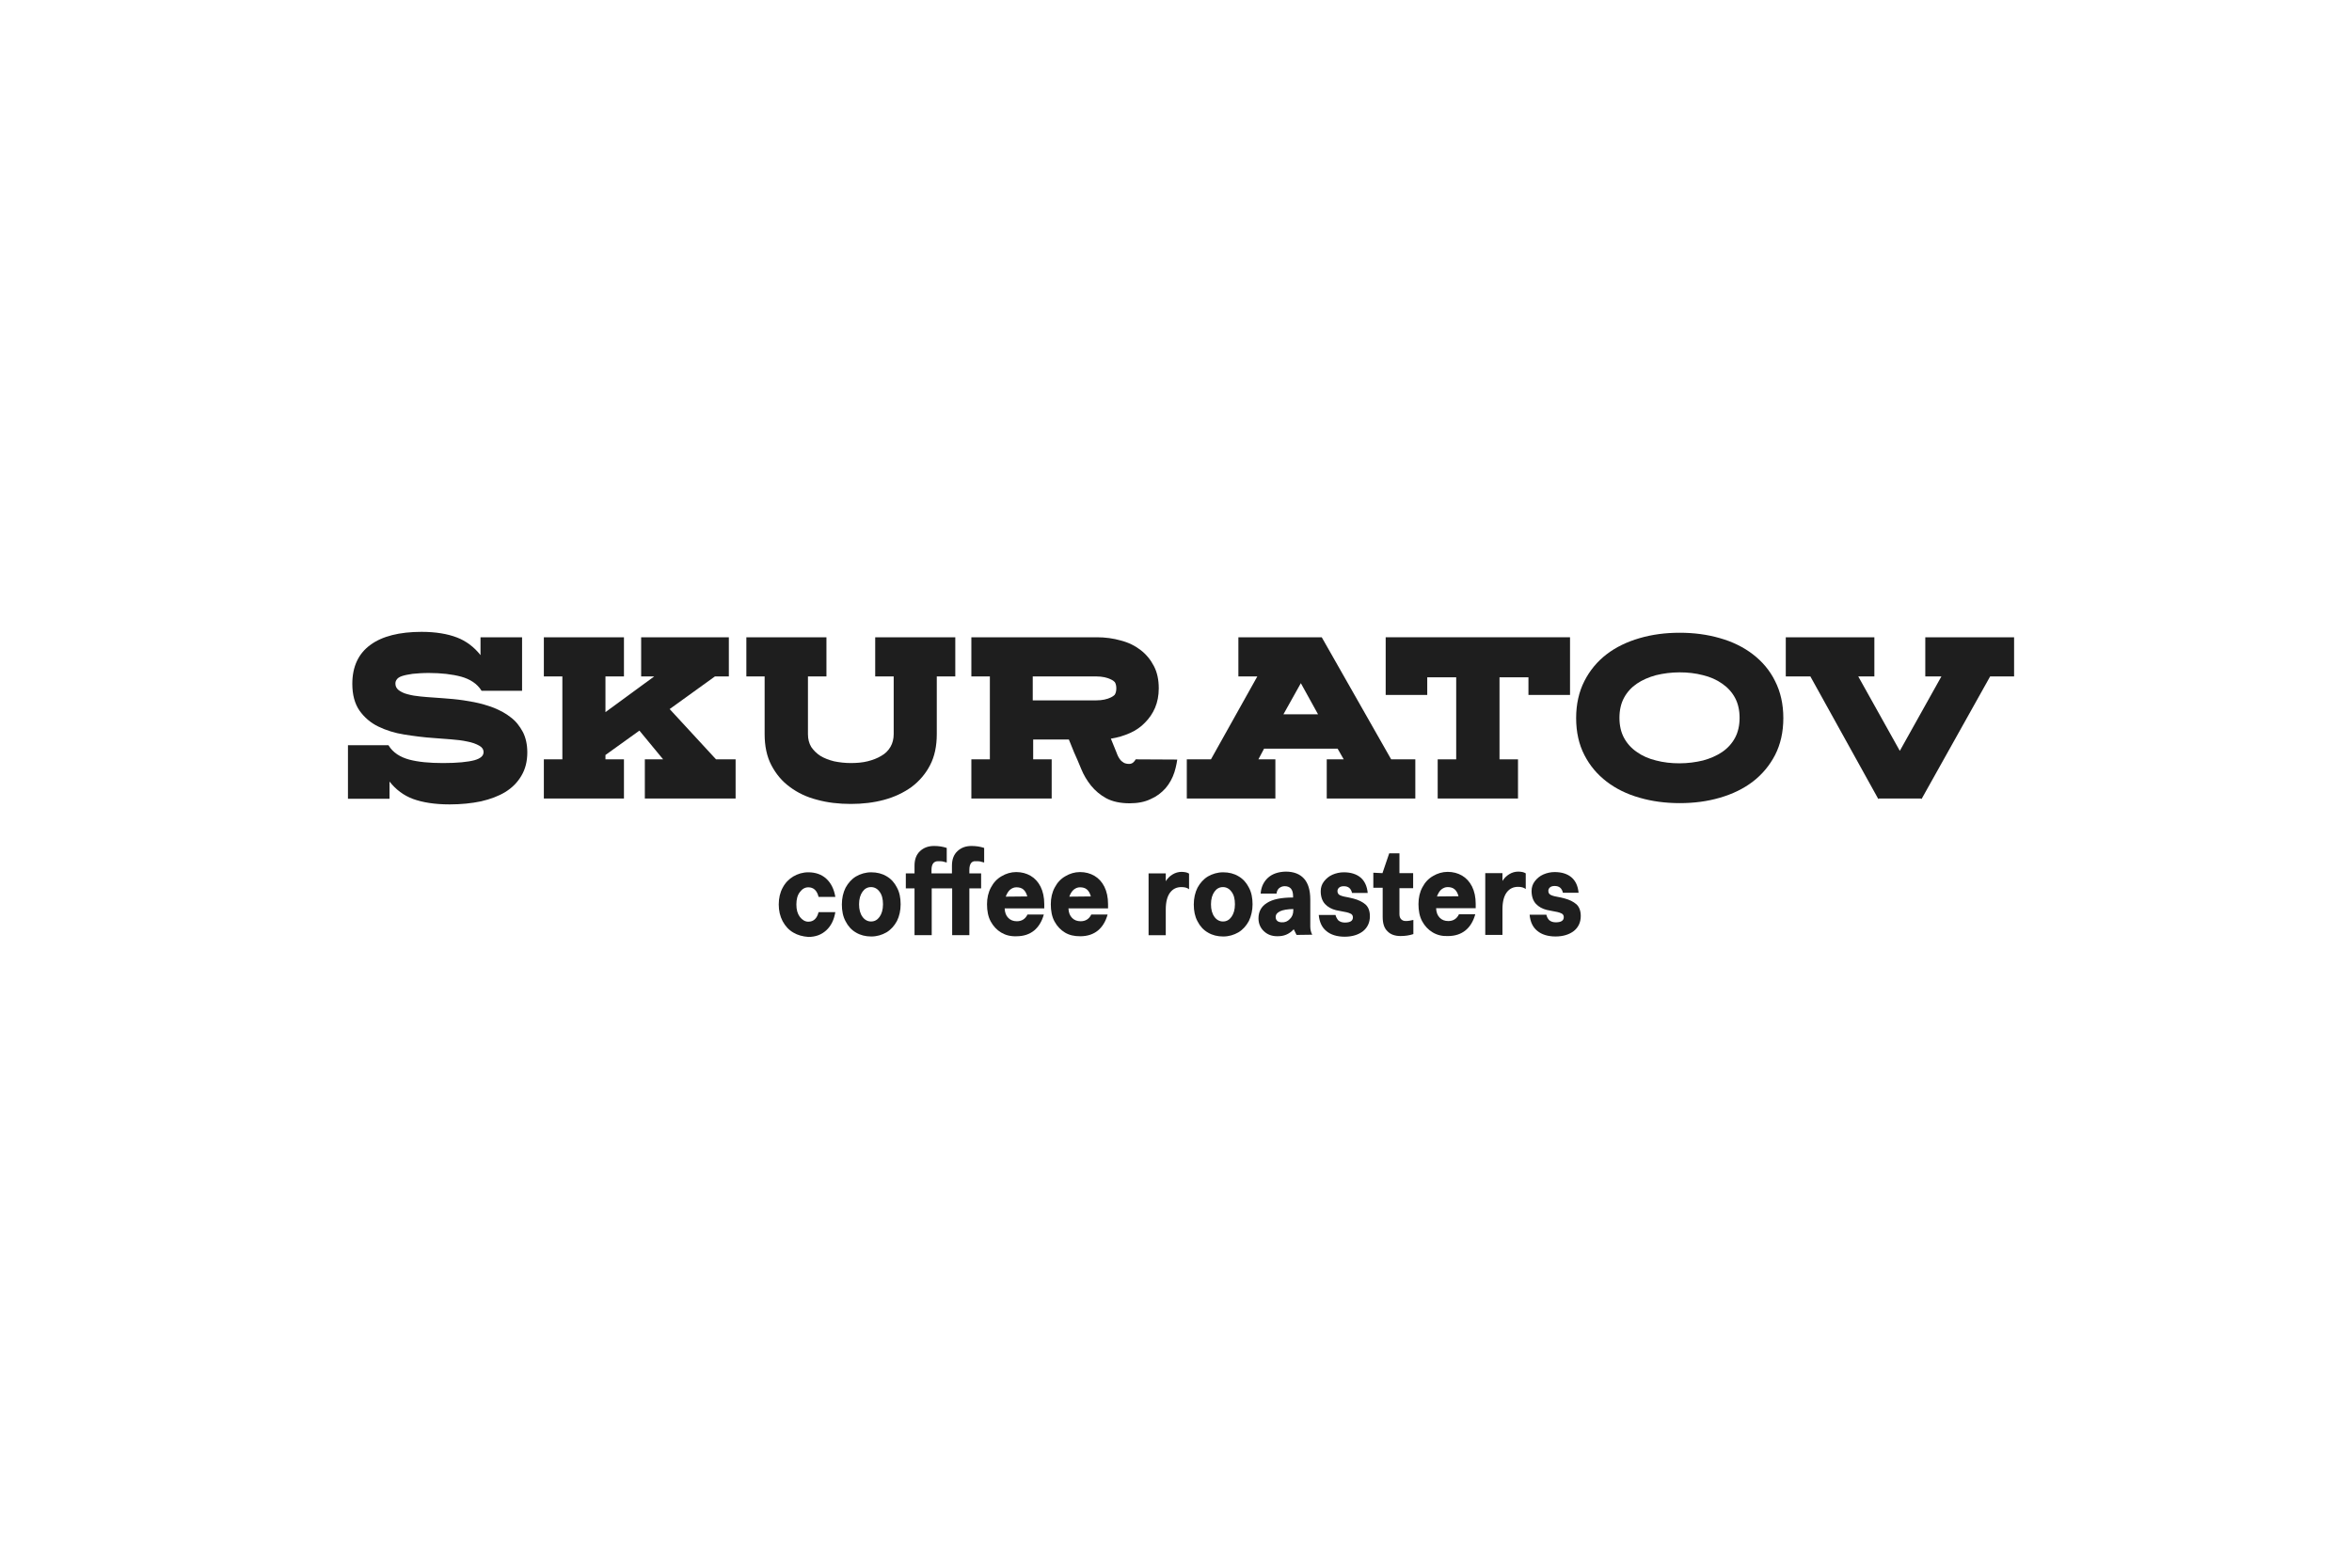 <svg width="174" height="116" viewBox="0 0 174 116" fill="none" xmlns="http://www.w3.org/2000/svg">
<path d="M58.69 69.005C58.352 68.812 58.094 68.522 57.901 68.168C57.708 67.797 57.611 67.395 57.611 66.928C57.611 66.461 57.708 66.042 57.901 65.688C58.094 65.318 58.368 65.044 58.69 64.851C59.028 64.658 59.383 64.545 59.801 64.545C60.333 64.545 60.783 64.706 61.121 65.012C61.476 65.334 61.701 65.785 61.798 66.364H60.558C60.445 65.897 60.188 65.656 59.801 65.656C59.56 65.656 59.35 65.769 59.173 66.01C58.996 66.236 58.916 66.541 58.916 66.928C58.916 67.314 58.996 67.604 59.173 67.846C59.35 68.071 59.56 68.2 59.801 68.2C60.188 68.2 60.445 67.958 60.558 67.492H61.798C61.701 68.071 61.476 68.522 61.121 68.844C60.767 69.166 60.333 69.327 59.801 69.327C59.383 69.295 59.012 69.198 58.69 69.005Z" fill="#1E1E1E"/>
<path d="M66.355 68.152C66.162 68.506 65.904 68.796 65.582 68.989C65.244 69.182 64.874 69.295 64.455 69.295C64.036 69.295 63.65 69.198 63.328 69.005C62.99 68.812 62.732 68.522 62.555 68.168C62.362 67.814 62.281 67.395 62.281 66.928C62.281 66.461 62.378 66.042 62.555 65.688C62.748 65.334 63.006 65.044 63.328 64.851C63.666 64.658 64.036 64.545 64.455 64.545C64.874 64.545 65.26 64.641 65.582 64.835C65.92 65.028 66.178 65.318 66.355 65.672C66.548 66.026 66.629 66.445 66.629 66.912C66.629 67.379 66.532 67.797 66.355 68.152ZM65.067 65.978C64.906 65.752 64.68 65.64 64.439 65.64C64.181 65.64 63.972 65.752 63.811 65.978C63.65 66.203 63.553 66.509 63.553 66.912C63.553 67.298 63.634 67.604 63.811 67.846C63.972 68.071 64.197 68.184 64.439 68.184C64.697 68.184 64.906 68.071 65.067 67.846C65.228 67.62 65.324 67.314 65.324 66.912C65.324 66.525 65.244 66.203 65.067 65.978Z" fill="#1E1E1E"/>
<path d="M71.713 64.368V64.626H72.583V65.737H71.713V69.198H70.441V65.737H68.928V69.198H67.656V65.737H67.012V64.626H67.656V64.062C67.656 63.595 67.785 63.241 68.058 62.983C68.332 62.726 68.67 62.597 69.105 62.597C69.443 62.597 69.749 62.645 70.039 62.742V63.821C69.926 63.788 69.813 63.756 69.733 63.74C69.652 63.724 69.54 63.724 69.395 63.724C69.073 63.724 68.912 63.949 68.912 64.368V64.626H70.425V64.062C70.425 63.595 70.554 63.241 70.828 62.983C71.102 62.726 71.44 62.597 71.874 62.597C72.213 62.597 72.518 62.645 72.808 62.742V63.821C72.695 63.788 72.583 63.756 72.502 63.74C72.422 63.724 72.309 63.724 72.164 63.724C71.874 63.708 71.713 63.933 71.713 64.368Z" fill="#1E1E1E"/>
<path d="M74.066 69.004C73.744 68.811 73.487 68.537 73.293 68.183C73.1 67.829 73.019 67.394 73.019 66.911C73.019 66.444 73.116 66.025 73.309 65.671C73.503 65.301 73.76 65.027 74.098 64.834C74.42 64.641 74.791 64.528 75.177 64.528C75.58 64.528 75.934 64.624 76.24 64.802C76.546 64.979 76.803 65.252 76.981 65.607C77.158 65.961 77.254 66.396 77.254 66.895V67.217H74.324C74.34 67.523 74.42 67.748 74.597 67.925C74.758 68.086 74.968 68.167 75.225 68.167C75.58 68.167 75.853 68.006 76.014 67.668H77.222C77.077 68.183 76.835 68.585 76.497 68.859C76.159 69.133 75.725 69.278 75.193 69.278C74.758 69.294 74.388 69.197 74.066 69.004ZM75.998 66.331C75.934 66.09 75.837 65.929 75.709 65.816C75.58 65.703 75.403 65.655 75.193 65.655C75.016 65.655 74.871 65.719 74.726 65.832C74.597 65.945 74.485 66.122 74.404 66.347L75.998 66.331Z" fill="#1E1E1E"/>
<path d="M78.785 69.004C78.463 68.811 78.205 68.537 78.012 68.183C77.819 67.829 77.738 67.394 77.738 66.911C77.738 66.444 77.835 66.025 78.028 65.671C78.221 65.301 78.479 65.027 78.817 64.834C79.139 64.641 79.509 64.528 79.896 64.528C80.298 64.528 80.653 64.624 80.959 64.802C81.264 64.979 81.522 65.252 81.699 65.607C81.876 65.961 81.973 66.396 81.973 66.895V67.217H79.043C79.059 67.523 79.139 67.748 79.316 67.925C79.477 68.086 79.686 68.167 79.944 68.167C80.298 68.167 80.572 68.006 80.733 67.668H81.941C81.796 68.183 81.554 68.585 81.216 68.859C80.878 69.133 80.443 69.278 79.912 69.278C79.477 69.278 79.107 69.197 78.785 69.004ZM80.701 66.331C80.636 66.09 80.54 65.929 80.411 65.816C80.282 65.703 80.105 65.655 79.896 65.655C79.719 65.655 79.574 65.719 79.429 65.832C79.3 65.945 79.187 66.122 79.107 66.347L80.701 66.331Z" fill="#1E1E1E"/>
<path d="M87.402 65.64C87.048 65.64 86.774 65.769 86.565 66.043C86.355 66.317 86.243 66.735 86.243 67.299V69.199H84.971V64.626H86.243V65.206C86.371 64.996 86.532 64.835 86.742 64.706C86.951 64.578 87.177 64.513 87.418 64.513C87.531 64.513 87.627 64.529 87.724 64.545C87.805 64.561 87.885 64.594 87.966 64.642V65.801C87.837 65.689 87.644 65.64 87.402 65.64Z" fill="#1E1E1E"/>
<path d="M92.39 68.152C92.197 68.506 91.939 68.796 91.617 68.989C91.279 69.182 90.909 69.295 90.49 69.295C90.072 69.295 89.685 69.198 89.363 69.005C89.025 68.812 88.767 68.522 88.59 68.168C88.397 67.814 88.316 67.395 88.316 66.928C88.316 66.461 88.413 66.042 88.59 65.688C88.783 65.334 89.041 65.044 89.363 64.851C89.701 64.658 90.072 64.545 90.49 64.545C90.909 64.545 91.295 64.641 91.617 64.835C91.955 65.028 92.213 65.318 92.39 65.672C92.583 66.026 92.664 66.445 92.664 66.912C92.664 67.363 92.567 67.781 92.39 68.152ZM91.102 65.978C90.941 65.752 90.716 65.64 90.474 65.64C90.216 65.64 90.007 65.752 89.846 65.978C89.685 66.203 89.588 66.509 89.588 66.912C89.588 67.298 89.669 67.604 89.846 67.846C90.007 68.071 90.233 68.184 90.474 68.184C90.732 68.184 90.941 68.071 91.102 67.846C91.263 67.62 91.36 67.314 91.36 66.912C91.36 66.509 91.279 66.203 91.102 65.978Z" fill="#1E1E1E"/>
<path d="M95.919 69.179L95.71 68.761C95.533 68.954 95.34 69.083 95.146 69.163C94.953 69.244 94.744 69.276 94.502 69.276C94.1 69.276 93.778 69.163 93.504 68.906C93.246 68.664 93.102 68.342 93.102 67.956C93.102 67.456 93.311 67.07 93.73 66.812C94.148 66.539 94.792 66.41 95.662 66.41V66.313C95.662 65.814 95.452 65.573 95.034 65.573C94.889 65.573 94.76 65.621 94.631 65.717C94.519 65.814 94.454 65.959 94.438 66.12H93.263C93.295 65.637 93.488 65.234 93.81 64.945C94.132 64.655 94.567 64.51 95.114 64.494C95.71 64.494 96.161 64.671 96.467 65.009C96.773 65.347 96.934 65.862 96.934 66.555V68.551C96.934 68.777 96.982 68.986 97.079 69.163L95.919 69.179ZM95.42 68.004C95.597 67.843 95.678 67.617 95.678 67.36V67.263C94.808 67.279 94.374 67.489 94.374 67.859C94.374 67.988 94.422 68.084 94.502 68.149C94.583 68.213 94.696 68.245 94.824 68.245C95.05 68.261 95.259 68.181 95.42 68.004Z" fill="#1E1E1E"/>
<path d="M99.01 68.103C99.122 68.2 99.283 68.264 99.493 68.264C99.895 68.264 100.088 68.135 100.088 67.878C100.088 67.749 100.024 67.636 99.879 67.588C99.75 67.524 99.525 67.475 99.235 67.427L98.833 67.347C98.51 67.266 98.237 67.121 98.028 66.896C97.818 66.67 97.706 66.348 97.706 65.946C97.706 65.672 97.786 65.43 97.947 65.221C98.108 65.012 98.317 64.835 98.575 64.722C98.833 64.609 99.122 64.545 99.412 64.545C99.927 64.545 100.346 64.674 100.652 64.931C100.958 65.189 101.135 65.575 101.183 66.075H100.024C99.944 65.736 99.75 65.575 99.412 65.575C99.267 65.575 99.155 65.608 99.074 65.672C98.994 65.736 98.945 65.833 98.945 65.93C98.945 66.091 99.01 66.187 99.155 66.252C99.299 66.316 99.509 66.364 99.799 66.413L100.137 66.493C100.507 66.59 100.797 66.735 101.022 66.928C101.232 67.121 101.344 67.411 101.344 67.797C101.344 68.264 101.167 68.635 100.829 68.908C100.491 69.166 100.04 69.311 99.477 69.311C98.913 69.311 98.446 69.166 98.124 68.892C97.786 68.619 97.609 68.216 97.561 67.701H98.8C98.833 67.846 98.913 67.991 99.01 68.103Z" fill="#1E1E1E"/>
<path d="M102.274 64.608L102.773 63.143H103.53V64.608H104.544V65.719H103.53V67.651C103.53 67.812 103.578 67.941 103.659 68.022C103.739 68.102 103.852 68.15 103.997 68.15C104.174 68.15 104.367 68.118 104.56 68.07V69.117C104.27 69.213 103.965 69.261 103.61 69.261C103.208 69.261 102.87 69.149 102.644 68.907C102.403 68.682 102.29 68.328 102.29 67.845V65.687H101.598V64.576L102.274 64.608Z" fill="#1E1E1E"/>
<path d="M105.984 68.989C105.662 68.796 105.404 68.522 105.211 68.168C105.018 67.814 104.938 67.379 104.938 66.896C104.938 66.429 105.034 66.011 105.227 65.656C105.421 65.286 105.678 65.012 106.016 64.819C106.338 64.626 106.709 64.513 107.095 64.513C107.498 64.513 107.852 64.61 108.158 64.787C108.464 64.964 108.721 65.238 108.898 65.592C109.076 65.946 109.172 66.381 109.172 66.88V67.202H106.242C106.258 67.508 106.338 67.734 106.515 67.911C106.676 68.072 106.886 68.152 107.143 68.152C107.498 68.152 107.771 67.991 107.932 67.653H109.14C108.995 68.168 108.754 68.571 108.415 68.844C108.077 69.118 107.643 69.263 107.111 69.263C106.676 69.279 106.306 69.183 105.984 68.989ZM107.9 66.317C107.836 66.075 107.739 65.914 107.61 65.801C107.482 65.689 107.304 65.64 107.095 65.64C106.918 65.64 106.773 65.705 106.628 65.817C106.499 65.93 106.387 66.107 106.306 66.333L107.9 66.317Z" fill="#1E1E1E"/>
<path d="M112.31 65.621C111.956 65.621 111.682 65.75 111.473 66.023C111.264 66.297 111.151 66.716 111.151 67.279V69.179H109.879V64.606H111.151V65.186C111.28 64.977 111.441 64.816 111.65 64.687C111.859 64.558 112.085 64.494 112.326 64.494C112.439 64.494 112.536 64.51 112.632 64.526C112.713 64.542 112.793 64.574 112.874 64.623V65.782C112.729 65.669 112.536 65.621 112.31 65.621Z" fill="#1E1E1E"/>
<path d="M114.609 68.086C114.722 68.183 114.883 68.247 115.092 68.247C115.495 68.247 115.688 68.118 115.688 67.861C115.688 67.732 115.624 67.619 115.479 67.571C115.35 67.507 115.125 67.458 114.835 67.41L114.432 67.329C114.11 67.249 113.836 67.104 113.627 66.879C113.418 66.653 113.305 66.331 113.305 65.929C113.305 65.655 113.386 65.413 113.547 65.204C113.708 64.995 113.917 64.818 114.175 64.705C114.432 64.592 114.722 64.528 115.012 64.528C115.527 64.528 115.946 64.657 116.252 64.914C116.558 65.172 116.735 65.558 116.783 66.058H115.624C115.543 65.719 115.35 65.558 115.012 65.558C114.867 65.558 114.754 65.591 114.674 65.655C114.593 65.719 114.545 65.816 114.545 65.912C114.545 66.074 114.609 66.17 114.754 66.235C114.899 66.299 115.108 66.347 115.398 66.396L115.736 66.476C116.107 66.573 116.397 66.718 116.622 66.911C116.831 67.104 116.944 67.394 116.944 67.78C116.944 68.247 116.767 68.618 116.429 68.891C116.091 69.149 115.64 69.294 115.076 69.294C114.513 69.294 114.046 69.149 113.724 68.875C113.386 68.602 113.208 68.199 113.16 67.684H114.4C114.432 67.845 114.513 67.99 114.609 68.086Z" fill="#1E1E1E"/>
<path d="M64.747 50.052H66.18H66.115V54.319C66.115 54.673 66.035 54.995 65.874 55.269C65.713 55.543 65.487 55.768 65.198 55.929C64.908 56.106 64.57 56.235 64.183 56.332C63.797 56.428 63.378 56.461 62.944 56.461C62.509 56.461 62.09 56.412 61.704 56.332C61.317 56.235 60.979 56.106 60.689 55.929C60.416 55.752 60.19 55.527 60.013 55.269C59.852 54.995 59.772 54.689 59.772 54.319V50.052H59.707H61.14V47.154H55.215V50.052H56.648H56.567V54.319C56.567 55.205 56.728 55.977 57.066 56.621C57.405 57.266 57.855 57.813 58.435 58.232C59.015 58.666 59.691 58.988 60.464 59.182C61.221 59.391 62.058 59.487 62.944 59.487C63.813 59.487 64.634 59.391 65.407 59.182C66.18 58.972 66.856 58.65 67.436 58.232C68.015 57.797 68.482 57.249 68.804 56.621C69.142 55.977 69.303 55.205 69.303 54.319V50.052H69.239H70.672V47.154H64.747V50.052Z" fill="#1E1E1E"/>
<path d="M83.535 56.525C83.374 56.525 83.245 56.493 83.148 56.444C83.052 56.38 82.955 56.316 82.891 56.235C82.826 56.154 82.762 56.058 82.714 55.961C82.665 55.865 82.633 55.768 82.601 55.688L82.182 54.657C82.698 54.577 83.165 54.432 83.599 54.239C84.034 54.045 84.404 53.788 84.71 53.466C85.016 53.16 85.274 52.789 85.451 52.371C85.628 51.952 85.725 51.469 85.725 50.938C85.725 50.31 85.612 49.762 85.37 49.295C85.129 48.828 84.807 48.426 84.388 48.104C83.97 47.782 83.487 47.54 82.923 47.395C82.359 47.234 81.764 47.154 81.136 47.154H71.861V50.052H73.294H73.23V56.187H71.861V59.085H77.803V56.187H76.434V54.721H79.075L79.461 55.672C79.638 56.058 79.815 56.477 79.993 56.911C80.17 57.346 80.411 57.749 80.717 58.135C81.023 58.505 81.393 58.827 81.844 59.069C82.295 59.31 82.875 59.439 83.567 59.439C84.163 59.439 84.678 59.343 85.113 59.133C85.564 58.94 85.918 58.666 86.224 58.328C86.514 57.99 86.739 57.588 86.884 57.137C87.029 56.686 87.093 56.203 87.093 56.203L84.018 56.187C83.921 56.364 83.776 56.525 83.535 56.525ZM82.198 51.598C81.909 51.743 81.538 51.823 81.103 51.823H76.402V50.052H76.338H81.103C81.538 50.052 81.892 50.133 82.198 50.278C82.311 50.326 82.392 50.39 82.472 50.471C82.553 50.6 82.585 50.761 82.585 50.938C82.585 51.147 82.537 51.308 82.456 51.421C82.392 51.485 82.295 51.55 82.198 51.598Z" fill="#1E1E1E"/>
<path d="M102.512 51.421H105.587V50.117H107.729V56.187H107.793H106.36V59.085H112.301V56.187H110.868H110.933V50.117H113.074V51.421H116.15V47.154H102.512V51.421Z" fill="#1E1E1E"/>
<path d="M129.676 48.414C128.983 47.883 128.162 47.48 127.245 47.222C126.311 46.949 125.312 46.82 124.266 46.82C123.203 46.82 122.221 46.949 121.287 47.222C120.353 47.496 119.548 47.883 118.856 48.414C118.163 48.945 117.616 49.605 117.213 50.394C116.811 51.183 116.602 52.101 116.602 53.132C116.602 54.178 116.811 55.096 117.213 55.869C117.616 56.658 118.163 57.302 118.856 57.833C119.548 58.364 120.369 58.767 121.287 59.025C122.221 59.298 123.219 59.427 124.266 59.427C125.328 59.427 126.311 59.298 127.245 59.025C128.178 58.751 128.983 58.364 129.676 57.833C130.368 57.302 130.916 56.642 131.318 55.869C131.721 55.08 131.93 54.178 131.93 53.132C131.93 52.101 131.721 51.183 131.318 50.394C130.932 49.605 130.368 48.945 129.676 48.414ZM127.406 55.643C127.003 55.917 126.52 56.126 125.989 56.271C125.457 56.4 124.862 56.481 124.25 56.481C123.638 56.481 123.058 56.416 122.511 56.271C121.979 56.142 121.496 55.933 121.094 55.643C120.691 55.37 120.369 55.015 120.144 54.597C119.918 54.178 119.806 53.679 119.806 53.115C119.806 52.552 119.918 52.053 120.144 51.634C120.369 51.215 120.691 50.861 121.094 50.587C121.496 50.314 121.979 50.105 122.511 49.96C123.042 49.831 123.638 49.75 124.25 49.75C124.862 49.75 125.441 49.815 125.989 49.96C126.52 50.088 127.003 50.298 127.406 50.587C127.808 50.861 128.13 51.215 128.356 51.634C128.581 52.053 128.694 52.552 128.694 53.115C128.694 53.679 128.581 54.178 128.356 54.597C128.13 55.015 127.808 55.37 127.406 55.643Z" fill="#1E1E1E"/>
<path d="M148.986 47.154H142.432V50.052H143.624L140.548 55.559L137.473 50.052H138.665V47.154H132.111V50.052H133.931L138.954 59.117L139.019 59.085H142.094L142.159 59.117L147.23 50.052H149.002V47.154H148.986Z" fill="#1E1E1E"/>
<path d="M37.786 53.081C37.432 52.791 36.997 52.565 36.53 52.372C36.063 52.195 35.564 52.05 35.065 51.953C34.566 51.857 34.05 51.776 33.535 51.728C33.02 51.68 32.537 51.647 32.086 51.615C31.78 51.599 31.442 51.567 31.104 51.535C30.766 51.502 30.46 51.454 30.17 51.374C29.896 51.309 29.671 51.197 29.494 51.068C29.333 50.939 29.252 50.778 29.252 50.585C29.252 50.456 29.285 50.359 29.365 50.263C29.429 50.166 29.558 50.086 29.751 50.021C29.945 49.957 30.202 49.908 30.524 49.86C30.846 49.828 31.249 49.796 31.716 49.796C32.65 49.796 33.455 49.892 34.115 50.069C34.759 50.247 35.306 50.585 35.628 51.116H38.623V47.155H35.548V48.475C35.081 47.88 34.485 47.429 33.809 47.171C33.1 46.898 32.215 46.753 31.184 46.753C29.558 46.753 28.27 47.075 27.401 47.719C26.515 48.363 26.064 49.329 26.064 50.601C26.064 51.406 26.241 52.066 26.596 52.581C26.95 53.081 27.417 53.483 27.98 53.757C28.544 54.03 29.188 54.24 29.912 54.352C30.621 54.465 31.362 54.562 32.086 54.61C32.489 54.642 32.923 54.675 33.358 54.707C33.793 54.739 34.195 54.787 34.566 54.868C34.92 54.932 35.226 55.045 35.451 55.174C35.661 55.286 35.773 55.447 35.773 55.657C35.773 55.93 35.548 56.124 35.097 56.252C34.614 56.381 33.841 56.462 32.779 56.462C31.764 56.462 30.927 56.381 30.267 56.204C29.623 56.027 29.075 55.705 28.737 55.141H25.742V59.102H28.817V57.83C29.285 58.426 29.864 58.861 30.556 59.118C31.265 59.376 32.167 59.521 33.261 59.521C34.099 59.521 34.888 59.441 35.58 59.296C36.273 59.135 36.884 58.909 37.383 58.603C37.883 58.297 38.285 57.895 38.575 57.396C38.865 56.913 39.01 56.333 39.01 55.673C39.01 55.093 38.897 54.594 38.688 54.175C38.446 53.724 38.156 53.354 37.786 53.081Z" fill="#1E1E1E"/>
<path d="M49.541 52.467L52.89 50.052H53.92V47.154H47.432V50.052H48.398L44.791 52.693V50.052H44.727H46.16V47.154H40.234V50.052H41.667H41.603V56.187H40.234V59.085H46.16V56.187H44.791V55.865L47.303 54.061L49.058 56.187H47.705V59.085H54.42V56.187H52.971L49.541 52.467Z" fill="#1E1E1E"/>
<path d="M97.782 47.154H91.615V50.052H93.016L89.586 56.187H87.799V59.085H94.352V56.187H93.096L93.515 55.398H98.957L99.408 56.187H98.152V59.085H104.705V56.187H102.918L97.782 47.154ZM94.948 52.854L96.236 50.551L97.508 52.854H94.948Z" fill="#1E1E1E"/>
</svg>
